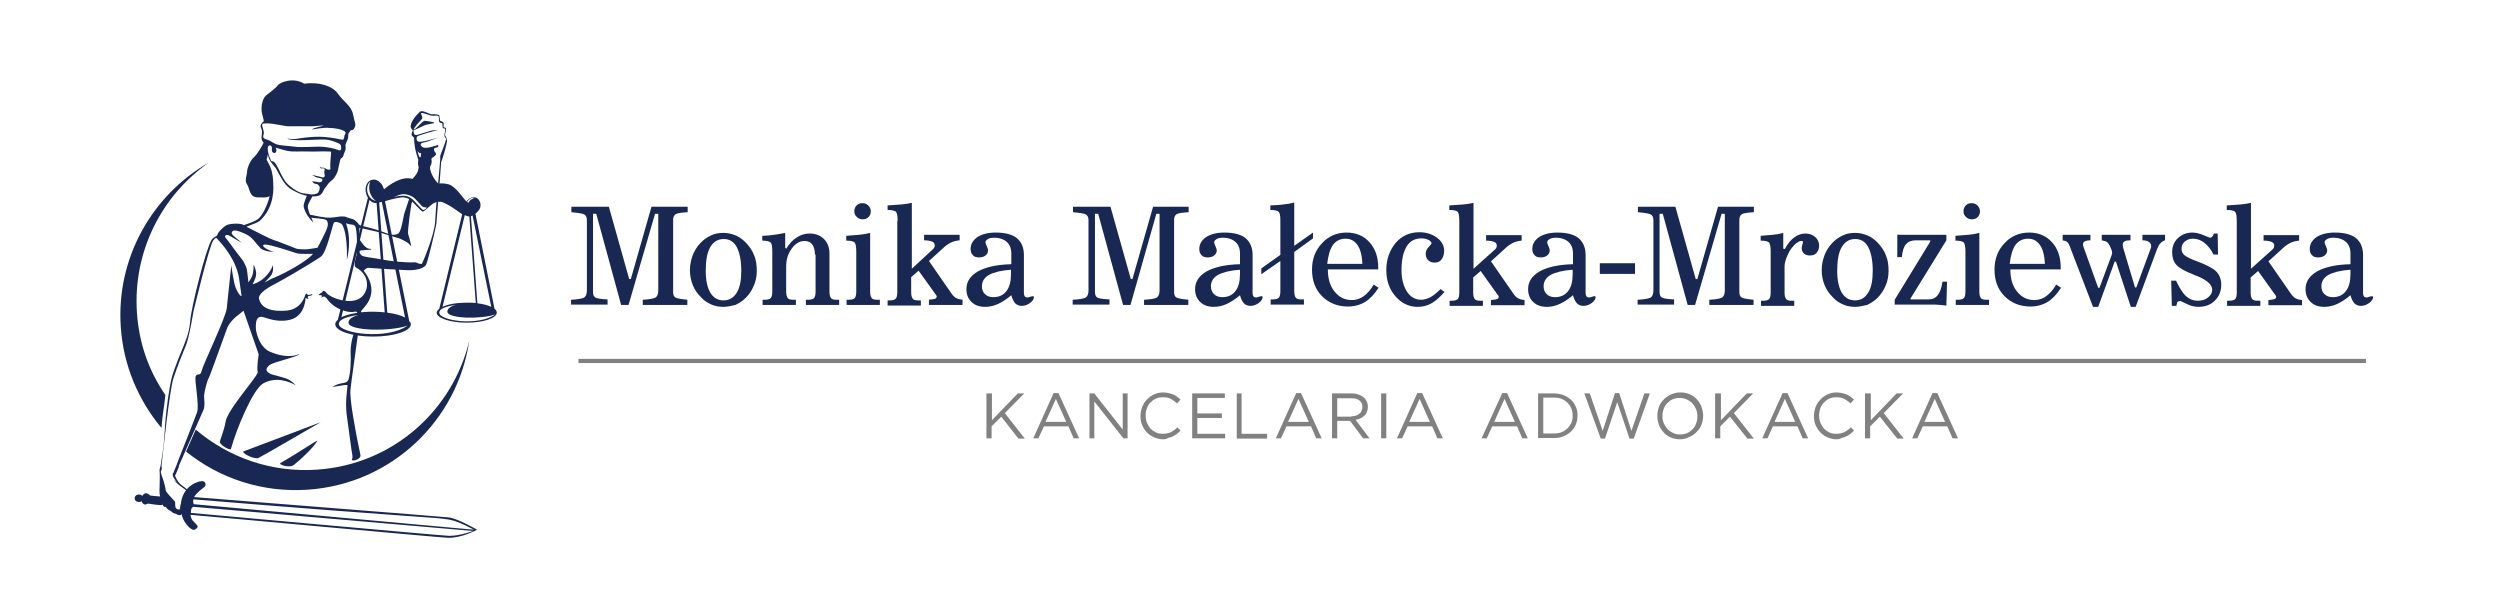 <?xml version="1.0" encoding="utf-8"?>
<!-- Generator: Adobe Illustrator 22.0.1, SVG Export Plug-In . SVG Version: 6.00 Build 0)  -->
<svg version="1.1" xmlns="http://www.w3.org/2000/svg" xmlns:xlink="http://www.w3.org/1999/xlink" x="0px" y="0px"
	 viewBox="0 0 774 188" style="enable-background:new 0 0 774 188;" xml:space="preserve">
<style type="text/css">
	.st0{fill:#192852;}
	.st1{fill:#818181;}
</style>
<g id="Layer_2">
</g>
<g id="Layer_1">
	<g>
		<g>
			<path class="st0" d="M108.5,120.7c0.3-3,1.5-10.9,2.3-17.1l-1.3-0.2c-0.4,1.2-0.7,2.2-0.9,4.2c-0.1,0.7,0,2.9,0,3.7
				c-0.1,2.6-0.1,3.8-0.6,5.8c-0.5,2.2-2.2,0.8-5.1,2.7c2.9-0.4,4.8-0.9,4.7-0.4c-0.1,1.5-0.9,5.3-0.1,10.2c0.7,4.7,1,7.9,1.6,11.4
				c0,0.3,0.1,0.7-0.1,1.1c-0.6,1,2.8,0.3,2.6-1.2C109.9,132.9,108.2,123.5,108.5,120.7z M137.8,41.9c-0.1-0.3,0.4-1.8,0.3-2.1
				c-0.1-0.4-0.5-0.3-0.7-0.4c-0.2,0,0.1-1.1-0.1-1.4c-0.2-0.4-0.8-0.4-1-0.6c-0.2-0.2-0.1-1.5-0.4-1.8c-0.4-0.2-1.8-0.3-2.3-0.2
				c-0.5,0-2.9-1.5-3.6-0.8c-1.5,1.4-3.7,4.1-2.5,5.4c0.2,0.2,0.3,0.3,0.3,0.3c-0.2,0.4-0.4,1.2-0.4,1.4c0,0.3,0.8,0.9,0.8,0.9
				l0.1,2l0.6,0.6c0,0-0.1,1.1,0.1,1.3c0.1,0.2,0.7,0.8,0.8,0.8c0,0,0.3,0.1,0.6,0.2c-0.1,1-0.8,4.9-0.9,5.5
				c-0.1,0.7-1.7,4.7-1.8,5.3c0,0.1-0.1,0.2-0.1,0.4l1,0.7c0.5-1.5,1-2.9,1.1-2.9c0.2-0.2,0.5-0.4,0.7,0c0.2,0.4,0.5,2.4,0.5,1.8
				c0-0.6,1.3-2.3,1.6-3.5c0.3-1.2,0.9-5.7,0.9-5.7s1.1-0.5,1.6-1.3c0.2-0.3-0.8-1.1-0.7-1.6c0.1-0.5,1-0.5,1.3-0.7
				c0.3-0.2,0-0.6,0-0.6l-2.5,0.7c0,0-1.2,0.3-1.9,0.1c-0.7-0.2-1.2-0.9-0.8-1.3c0.2-0.2,1.1-0.3,2-0.6c1.6-0.6,3.5-1.3,3.5-1.3
				s-1.9,0.6-3.6,1c-1.1,0.3-2.1,0.4-2.4,0.4c-0.6,0-1.2-0.5-0.8-1.6c0.2-0.4,6.6-2.1,6.6-2.1l-2,0.2l-4.7,1.4c0,0-0.6,0-0.8-0.3
				c-0.1-0.2-0.1-0.7-0.2-1v0c0-0.2,0.2-0.2,0.2-0.2c0.8-0.3,2.7-1.3,3.2-1.5c0.7-0.3,3.1-0.6,3.1-0.8c0-0.2-2.5-0.6-3.1-0.6
				c-0.6,0.1-2.7,2.6-3.2,2.7c-0.5,0.1,0.8-1.4,1-1.7c0.2-0.3,1.2-1.2,1.5-1.7c0.3-0.5-0.6-1.6-0.3-1.7c0.5-0.2,2.6,0.7,3.1,0.8
				c0.5,0.1,1.9-0.1,2.2,0.1c0.4,0.3,0,1.3,0.3,1.8c0.3,0.5,0.7,0.3,0.9,0.5c0.1,0.2,0.1,1.2,0.2,1.4c0.1,0.2,0.4,0,0.7,0.3
				c0.2,0.2-0.3,1.8-0.2,2.2c0,0.4,0.5,0.5,0.5,1c0,0.5-1.8,5.1-1.8,5.1s0,0.6,0,1.1c-0.3,3.6-1.4,15.3-1.6,19.5
				c-0.3,4.3-4,12.9-4.1,12.9c-1.1,0.1-1.6-0.5-2-0.5c-1.5,0.1-3.3,0-5.7-0.2c-2.4-0.2-8.1-1.3-8.6-1.3c-0.5-0.1-1.8-0.3-2.1-0.5
				c-0.3-0.1-0.9-0.7-0.9-1.2c0-0.5,0.7-0.5,0.7-0.5l2.7-0.2c0,0,0.8-0.3-0.4-0.3c-1.2-0.1-2.3-1.9-2.8-2.6
				c-0.5-0.6-0.2-2.8-0.2-3.9c1.3,0.3,4.8,1.1,5.7,1.3c0.8,0.2,5.2,1.6,6.9,2.1c0.6,0.3,1.2,0.6,1.6,0.8c0.7,0.3,1.3,1,1.7,1.4
				c0.1,0.1,0.1,0,0.1-0.1c-0.2-0.8-0.6-2.6-0.9-3.4c-0.4-1,1-9.6,1-9.6s0.2-0.4,0.3-0.8l-1-0.7c-0.5,1.6-1.2,3.5-1.4,4.2
				c-0.5,1.4-0.9,5.5-1.9,6.5c-0.5,0.5-1.6,0.5-2.3,0.5c-0.4-0.1-3.1-1.1-3.9-1.4c-0.6-0.2-3.8-1.1-5.3-1.4
				c-0.3-0.1-0.7-0.3-0.8-0.4c-0.3-0.5-0.8-1-1.2-1.3c-0.5-0.4-1.2-0.5-1.9-0.7c-0.7-0.2-0.8-0.5-2-0.5c-1.7,0-2.9,0.6-5.4,0.3
				c-2.5-0.3-4-0.8-4.6-0.8c-0.2-0.5-0.4-1-0.4-1.1c-0.5-1.4-0.3-1.9,0-2.5c0.1-0.2,0.8-1.5,1.1-2.1c0.2,0,0.3,0,0.5,0
				c0.3,0,0.7,0,1-0.1c1.6-0.2,1.9-1.8,2.2-2.2c0.5-0.6,1-1.3,1.2-1.6c0.3-0.4,1-1,1.5-1.4c0.6-0.6,1.3-1.9,1.5-2.7
				c0.5-2.1,0.6-3.2,0.9-3.7c1-0.6,0.7-0.9,1.1-1.8c0.2-0.5,0.5-1,0.4-1.6c0-0.4-0.1-0.7,0-1.1c0.1-0.4,0.8-1.4,0.8-2.3
				c-0.1-1.1,0.3-1.1,0.8-2c0,0,0,0,0,0c0.5,0.1,0.9-0.2,1.2-0.8c0.5-1.1,0-1.5-0.5-4.1c-0.5-2.6-2.9-3.9-4.7-6.4
				c-1.7-2.5-6-3.7-10.4-3.1c-3.5-2.1-7.5-0.4-8.2,0.5c-0.7,1-2.6,2.3-3.7,3.2c-1.1,1-1.7,3.8-1.1,5.8c0.1,0.5,0.3,1.2,0.5,2.1
				c-0.3,0.2-1,1-1,1.3c-0.2,0.6,0.4,1.1,0.4,1.7c0.1,1.1-0.5,2.5,0.3,3.4c0.1,0,0.1,0.2,0.2,0.3c0,0,0,0,0,0
				c-0.2,0.5-1.8,3.4-3,4.5c-1.1,0.9-2.1,3.4-2.1,4.4c0,1-0.9,2.9,0,4c0.8,1,0.6,4.1,3.4,4c0.9,0,2.8,0.2,3.6-0.4
				c-0.3,1.2-0.8,2.7-1.6,4.3c-0.5,1-1.3,2.4-2.3,3c-1.1,0.7-2.6,1.2-4.1,1.7c-0.2-0.1-0.3-0.2-0.4-0.2c-0.8-0.4-4.3-0.4-5.3,0.4
				c-1,0.7-2,1.8-2.3,2.3c-0.1,0.2-0.2,0.5-0.3,0.7c-0.8,0.5-1.4,0.9-1.7,1.4c-1.8,2.8-6.3,20.9-6.6,25c-0.3,4.1-1.9,7.2-2.1,7.9
				c-0.2,0.6-3,6.9-3.8,10.4c-0.4,1.8-1.5,8.1-1.9,14.2c-0.1,1.4-0.2,3.5-0.4,5.5c-0.1,1.2-0.3,2.5-0.4,3.1l-0.6,3.9
				c0,0-0.4,1.2-0.3,1.5c0.2,1.8-0.1,6.2,0,6.9c0,0.4,0.3,1.5,0.4,2c0.1,0.4,0.2,0.7,0.2,0.9c0.2,0.4,0.6,1.2,0.8,1.3
				c0.2,0.1,0.5,0,0.5,0s0.5,0.7,0.8,0.9c0.4,0.2,0.5,0.2,0.7,0.4c0.3,0.2,0.6,0.4,0.8,0.6c0.5,0.3,0.6,0.1,0.9,0.3
				c0.3,0.2,0.7,0.4,1.2,0.4c0.5,0,0.7-0.6,0.8-1.2c0.1-0.6-0.1-0.9,0-1.4c0.1-0.5,0.3-0.9,0.5-1.4c0.6-0.9,1.4-0.8,2.1-1.1
				c0.4-0.2,0.4-0.6,0.5-1c0.1-0.4-0.9-1.2-1.7-1.9c-1-0.9-2-1.4-2.5-2.1c-0.3-0.3-1-1.5-1.2-2.1c0.2-0.5,0.7-1.5,1.2-2.8l-0.1-0.1
				c1.1-2.6,7.2-16.3,7.7-17.5c0.6-1.4,0.1-3.8,0.2-4.5c0.1-1.4,1-4.7,1.4-5.3c0.4-0.6,5.3-14.5,5.8-15.7c1.3-2.8,4.2-4.4,5-5.2
				l4.7,13.5c0,0-0.7,4.3-0.3,5.4c0.4,1.1-9.6,11.8-10,15.7c-0.2,1.4-0.8,3-1.7,5.8c-0.4,1,3.2,3,3.4,2.4c1.7-6.2,6.8-18.5,10-20.3
				c4-2.2,8-0.6,10.1,0.6c-1.1-1.2-2.2-1.9-3.2-2.2c-3.8-1.2-4.6-1-5.6-2c-0.6-0.6-0.2-1.4,0.7-2.1c1.3-1,9.4-2.7,9.1-3.4
				c-2.7,1.3-6.6,0.4-9.2-0.8c-2.6-1.2-3.6-4.6-3.6-4.6l0,0c-0.3-0.8-0.8-2.2-0.5-4.4c0.2-1.4,1-2.1,2.6-1.5c2.4,0.8,5,1.4,7.9,0.7
				c4.8-1.2,4.8-6.8,4.8-6.8s0.5,0.4,1,0.3c-0.5-0.2-0.3-0.9,0-0.9c0.8,0,1.2-0.3,1.1-0.6c-0.4,0.2-0.9,0.3-1.1,0.3
				c-0.6,0-0.6-0.5-0.6-0.5l-0.5,0.5c0,0-1,4.7-6.3,4.9c-5.6,0.3-7.4-1.5-8-3.6c-0.4-1.3,1.8-3.1,4.6-4.5c1.9-1,9.7-5.4,14.5-8.6
				c1.9-1.3,3.7-10.2,4.1-10.6c0.5-0.5,2.1,0.1,2.5,0.6c0.4,0.6,1.7,3.1,1.5,11c1.8-7.7-0.6-11.6-0.2-11.4c1.5,0.7,2.2,0.1,2.8,1
				c0.5,0.8,0.7,6.5,0.4,8.8c0,0.3-1.2,3.3-0.2,3.9c4.5,2.4,4.2,7.5,1.3,9.5c-3.2,2.1-9.1,0-10.4-1.6c-0.6-0.7-0.9-0.9-1.3-0.4
				c0.2,0.2-1.3,0.8-1.1,1c0.1,0.1,0.5,0.1,0.8,0.1c0.3,0,0,0.9,0,0.8c0.3-0.4,0.9-0.5,1.1-0.3c0.2,0.2,0.4,0.3,0.5,0.4
				c2.2,3.3,6.4,4.7,8.7,4.2c0.7-0.2,1,0.3,1,1.5l1-0.1c0-0.7,0.1-1.2,0-1.5c-0.1-0.6,6.7-5,0.8-12.6c0.4-0.5,1.2-0.9,1.2-0.9
				s7,0.5,11.4,0.7c2.8,0.2,4.6-0.2,5.6-0.7c0.3-0.2,0.9-0.5,1.1-0.9c0.6-1.1,3.1-11.8,3.2-12.7c0.1-1,1.5-18.5,1.5-19.2
				c0.4-0.7,1.9-6,1.8-6.6C138.2,42.3,137.9,42.2,137.8,41.9z M102.3,52.4c-0.1,0.1-0.5,0.2-0.8,0.1c-0.3-0.1-0.6-0.2-0.8-0.4
				c-0.3-0.2-1-0.2-1.2-0.2c-0.2,0-0.5-0.3-0.5-0.3c0,0.1,0.1,0.4,0.3,0.5c0.2,0.1,0.4,0,0.7,0c0.3,0,0.5,0.1,0.5,0.2
				c0.1,0.3-0.2,0.9-0.1,1.2c0.1,0.3,0.2,0.9,0.1,1.1c-0.1,0.2-0.1,0.2-0.3,0.3c-0.2,0.1-0.9-0.1-1.2-0.2c-0.3-0.1-1.4-0.3-1.7-0.4
				c-0.3-0.2-0.6-0.1-0.6-0.1l0.4,0.2l0.6,0.4c0,0,0.9,0.3,1.1,0.3c0.2,0,0.9,0.2,1,0.4c0.1,0.2-0.1,0.7-0.3,0.8
				c-0.2,0.1-0.9,0.2-1,0.1c-0.2-0.1-0.6-0.1-1.2-0.2c-0.3,0-0.5-0.1-0.6-0.1c-0.1,0.1,0.3,0.5,0.4,0.6c0.2,0.2,1.3,0.3,1.4,0.5
				c0.2,0.3,0.9,0.6,0.1,2.3c-0.1,0.2-0.5,0.7-2.2,0.7c-0.8-0.1-1.6-0.2-2.1-0.3l-0.2,0c-1.7-0.3-3-1.2-4.1-2.1
				c-1.7-1.3-2-2.1-3.1-4.1l-0.5-1.1c-0.3-0.5-0.9-1.8-1.3-2.2c-0.6-0.7-1-0.3-1.2-0.7c-0.8-1.7-1-2.8-1-3.5c0-0.1,0-0.3,0-0.4
				c0-0.2,0.1-0.4,0.1-0.5c0.1-0.1,0.3-0.2,0.5-0.3c0.3,0,0.4,0.1,0.6,0.4c0.2,0.3-0.1,1.3,0.2,1.6c0,0,0.6,0.8,1.1,0.1
				c0.2-0.3,0.2-0.7,0.1-1c0-0.1-0.1-0.2-0.2-0.4c1.6,0.5,3.1,0.9,3.6,1c1.9,0.4,4.3,0.1,6.3,0.2c2.1,0.1,4.3-0.1,6.5,0
				c0.3,0,0.6,0,0.8,0.1c0,0.5-0.1,1.7-0.2,2.8C102.2,51.1,102.3,52.3,102.3,52.4z M81.5,42.4c0-0.3,0-0.6,0.1-0.8
				c0.2-0.5,0-1-0.1-1.5c-0.1-0.5-0.5-1.3-0.3-1.6c0.2-0.3,0.5-0.3,1.5-0.3c2.2,0,5.3,0.9,6.7,0.9c1.4,0,6.4,0,7.2,0
				c0.9,0,2.6-0.3,3.6-0.2c0.4,0-3.3,0.6-3.6,1.2c3.4-0.6,5-0.6,5.1-0.5c1.9,0,4.1,0.5,4.3,0.7c0.2,0.1,1,0.4,1,0.8
				c0,0.4-0.4,0.7-0.4,1.1c0,0.4-0.2,0.8-0.3,1c-0.2,0.2-2.2-0.4-4-0.6c-1.8-0.2-4.3-0.6-10,0.3c-1,0.2-1.8,0.2-3.4,0
				c1.4,1,9,0.2,11.6,0.3c2.2,0.1,3.8,1,4.4,1.2c0.5,0.3,0.6,0.5,0.7,0.9c0,0.4,0.1,1-0.2,1.2c-0.4,0.1-0.7,0-1.1-0.2
				c-2.3-0.8-4.8-0.9-5.7-0.9c-0.9,0-2.5,0.1-3.3,0.1c-0.8,0-3.1,0.1-4.2-0.1c-1-0.2-4.6-0.3-5.7-0.8c-1.1-0.5-1.8-1.1-2.5-1.3
				C81.9,43,81.5,42.8,81.5,42.4z M72.9,88.9c-0.5-1.2-1.3-6.7-1.3-6.7s-1.1,10.4-1.4,13.3c-0.3,2.8-7.4,17.5-7.8,19.4
				c-0.4,1.8-1.3,0.4-1.8,1.6c-0.5,1.2,1.2,8.8,0.4,11.2c-0.6,1.7-3.8,9.8-5.6,14.3c0,0-0.2,0.6-0.7,1.9c-0.2,0.4-0.3,0.8-0.5,1.2
				c0,0-0.2,0.4-0.5,1.3c-0.1,0-0.2,0.1-0.2,0.3c-0.2,1,1,2.2,1.2,2.4c0.1,0.2-0.9-0.7-0.8-0.6c1,1.7,3.3,2.7,4.2,3.8
				c0.3,0.4,0.9,0.9,0.5,1.3c-0.4,0.6-0.6,0.5-1.1,0.6c-0.5,0.1-1.1,0.8-1.4,1.6c-0.1,0.2-0.3,0.8-0.3,1.1c0,0.8-0.2,1.1-1,0.7
				c-1-0.5-0.2-1.9-0.8-2.5c-0.3-0.3-2.7-2.8-2.7-3.3c0-0.6-0.5-2.3-0.6-2.7c0-0.2-0.8-2.1-0.9-2.9c-0.1-0.4,0.4-1,0.3-1.1l-0.1-1
				c0.1-0.8,1-8.8,1.6-13.9c0.7-5.5,1.5-11.3,2.1-13.1c1.3-3.9,2.7-7.4,3.8-10c1.1-2.6,2.4-10.7,2.4-10.7s4.9-20.4,6.1-21.9
				c0.2-0.3,0.5-0.6,0.9-0.9c1.4,1.4,6.1,6.4,7.1,12.5c0.2,1.2,0.6,4,0.8,5.6C74.1,91.6,73.3,89.9,72.9,88.9z M84.8,86
				c-0.9,0.3-1.8,0.9-2.9,1.5c0.8-0.8,1.9-2,2.2-2.5c0.8-1.5,0.3-3.4,0.3-2.8c0,0.6-2,4.6-6.1,5.8c-0.3,0.1,0.9-1.5,1-3
				c0.1-1.5-0.8-3.2-0.8-3c0,0.2,0.1,2.2-0.5,3.6c-0.2,0.6-1.1,1.8-1.1,1.8s-0.3-3.1-0.5-4.1c-0.1-0.6-0.8-1.9-1.1-2.5
				c-0.2-0.3-2.6-3.4-2.6-3.4s-2.7-3.7-2.8-3.7c-0.1-0.1-0.5-0.7,0.1-0.9c0.6-0.2,1.1,0.2,1.1,0.2l2.2,1.3l1.6,0.9l-1.3-1.1
				c0,0-1.4-1.1-1.6-1.4c-0.5-0.6-0.2-1.1,0.3-1.3c0,0,0.1,0,0.1,0c0,0,0,0,0,0c0.9-0.2,2.7,0.6,4.1,1.3c1.6,0.8,2.6,2.5,4.1,4.1
				c1.3,1.3,5,1.2,4.2,1.2c-0.7-0.1-3.7-1.4-3.3-2.1c0.4-0.7,5.1,0.9,5.6,1c0.5,0.1,4.7,1.5,4.7,1.5c1,0.3,4,0.2,5.1,0.2
				C95.1,80.8,88.5,84.5,84.8,86z M98.3,76.7c-0.7,0.1-3,0.5-3.6,0.5c-0.6,0-2.3,0-2.9-0.2c-0.6-0.2-6.2-2.5-7.1-2.7
				c-0.8-0.2-5.9-2.8-8.4-4.1c1.9-0.7,3.6-1.4,4.1-1.8c4.9-4.5,4.2-10.8,4.2-11.3c0-3.9-1.1-5.8-1.1-5.8c0,0,0,0,0,0
				c-0.4-1-1.1-1.8-0.9-2.1c0.1-0.2,0.2-0.8,0.3-1.4c0.2,0.8,0.4,1.5,0.8,2.1c0.3,0.4,0.7,1,1.3,1.7c0.4,0.4,0.6,0.8,0.9,1.4
				l0.1,0.2c1.2,2.1,1.9,3.7,3.7,5.1c1.1,0.8,3.5,2,5.3,2.3c-0.3,0.6-1,2.6-1,3c0.1,2.5,3,5.3,3,5.3c0-0.1-0.3-0.8-0.6-1.5
				c0.9,0.2,4,0.2,4.7,0.8c0.2,0.2,0.4,0.8,0.4,0.9C101.7,70.5,100,73.4,98.3,76.7z"/>
			<path class="st0" d="M86.9,143.3c-1,0.5,2.6,1.7,4,0.7c4.6-3.7,7.1-6.9,7.3-7.5C98.4,136,92.9,139.9,86.9,143.3z"/>
			<g>
				<path class="st0" d="M51.2,122.3c-5.1-7.5-8.1-15.7-8.8-25.4c-1.3-19.1,7.7-36.4,22.3-46.6c-17.5,10-28.8,29.5-27.3,51
					c0.8,11.9,5.5,22.7,12.6,31.2c0,0,0.2-2.8,0.5-4.7C50.8,125.9,51.2,122.3,51.2,122.3z"/>
				<path class="st0" d="M98.2,145.4c-14.2,1-27.5-3.8-37.6-12.4l-3,6.8c10.3,8.3,23.6,12.8,37.8,11.8c25.9-1.8,46.3-21.5,49.9-46.2
					C140.2,127.1,121.6,143.8,98.2,145.4z"/>
			</g>
			<path class="st0" d="M75.5,139.7c-1.2,0.3,3,2.6,4.5,2.1c0.4-0.1,19.3-11.1,19.3-11.1S82.8,137,75.5,139.7z"/>
			<g>
				<g>
					<path class="st0" d="M50.2,153.8c-0.8-0.1,0-0.1-0.7-0.1c-1.3-0.1-2.7-0.2-3.1-0.3c-0.3-0.4-0.7-0.6-1.1-0.7
						c-0.5,0-1,0.3-1.3,0.9c-0.1-0.1-0.1-0.2-0.2-0.3c-0.2-0.2-0.7-0.2-0.9-0.2c-0.2,0-1.1,0.2-1.2,1c-0.1,0.6,0.3,1.1,0.7,1.2
						c0.4,0.1,0.9,0.2,1.2,0c0.1,0,0.2-0.1,0.2-0.2c0.2,0.6,0.6,1.1,1.1,1.1c0.3,0,0.6-0.1,0.9-0.3c0.7,0.1,4,0.7,4.5,0.4
						C50.5,155.6,49.9,154.6,50.2,153.8z"/>
					<path class="st0" d="M139,160.2c-2.7-0.3-70.5-5.6-78.9-6.3c0.7-1.3,2.4-2.5,2.9-2.9c0.6-0.4,0.8-1,0.5-1.6
						c-0.4-0.7-1.8-0.4-2.5-0.1c-4.1,1.6-4.9,5.2-5,6.7c-0.1,1.9-0.1,4.7,2.6,7.3c0.3,0.3,0.8,0.6,1.1,0.7c0.6,0.2,1.5-0.5,1.5-1
						c-0.1-0.5-1.1-1.3-1.6-1.9c-0.3-0.4-0.6-1.1-0.6-1.7c7.6,0.6,75.5,6.9,79.7,7.1c4.4,0.1,9-2.5,9-2.5S141.9,160.6,139,160.2z
						 M59.9,154.6c74.3,6.1,74.1,5.4,79.3,6.3c2.9,0.5,7.5,3.1,7.5,3.1L60,156.1c0,0-0.2-0.4-0.2-0.9
						C59.8,154.6,59.9,154.6,59.9,154.6z M139.1,165.9c-1.8,0-80-7.1-80-7.1s0-0.6,0.1-1.1c0.1-0.5,0.6-0.8,0.6-0.8l86.7,7.5
						C146.6,164.3,142.6,165.9,139.1,165.9z"/>
				</g>
			</g>
			<path class="st0" d="M153.1,95.6l-5.9-29.4c0.4-0.3,0.7-0.7,1.1-1.2c1-1.4,0.3-3.3-0.9-3.8c-1-0.4-2.2,0.1-3,1.2
				c-1.2-1.3-3.3-4.6-5.4-5.3c-1.4-0.4-2.8-0.4-3.1-0.2c-0.3,0.2-2.8-2.9-2.8-5.3c0.3-0.3,0.7-1.2,0.5-2.1c-0.2-1,0.8-1.8,0.7-3.6
				c0,0,0-0.1,0-0.2h-0.7c0,0.1,0,0.2,0,0.3c0,1.1-0.4,2.1-0.9,2.7c-0.4,0.4-0.6-0.5-1.4-0.5c-0.8,0-1,0.8-1.4,0.4
				c-0.5-0.6-0.8-2.7-0.8-3.7c0-0.1,0-0.2,0-0.3h-0.7c0,0.3,0,0.5,0,0.6c0.1,1.2,1.1,4.3,1.1,4.3c0,0-0.2,1.3,0,1.8
				c0.2,0.4,0.4,1.8-1.8,4.1c-3.4-1.1-7.5,2.1-8.8,3.2c0-0.1,0-0.2-0.1-0.2c-0.6-2-2.3-3.2-3.8-2.7c-1.5,0.5-2.2,2.4-1.6,4.4
				c0.1,0.4,0.3,0.8,0.5,1.1l-9.3,37.8c-0.5,0.4-0.8,0.9-0.8,1.4c0,2.1,5.3,3.8,11.7,3.8c6.5,0,11.7-1.7,11.7-3.8
				c0-0.4-0.2-0.7-0.5-1l-7.5-37.1c0.2-0.1,0.4-0.1,0.6-0.2c1.4-0.4,4.1-1.1,5.1-1c0.8,0.1,1.5,0.3,1.9,0.6c1.1,0.8,3.6,3.8,4.1,3.8
				c0.3,0,1.4-1,2.2-1.7c0.4-0.4,1.1-0.9,1.6-1.1c0.7-0.2,1.5-0.4,2.3-0.1c1.4,0.6,2.5,1.2,4.2,2.4c0.6,0.5,1.3,0.9,1.9,1.3
				L136,95.6c-0.5,0.4-0.8,0.8-0.8,1.2c0,1.7,4.2,3.1,9.3,3.1c5.1,0,9.3-1.4,9.3-3.1C153.8,96.4,153.6,95.9,153.1,95.6z M114.6,56.2
				c0,0-0.6,1.6-0.1,3.3c0.7,2.1,1.9,2.7,1.9,2.7s-1.9-0.2-2.6-2.5C113.2,57.4,114.6,56.2,114.6,56.2z M114.4,61.9
				c0.6,0.7,1.4,1,2.2,1l2.5,33.8c-1.1-0.1-2.4-0.2-3.6-0.2c-4.1,0-7.7,0.7-9.8,1.7L114.4,61.9z M104.9,100.3c0-2.2,6.3-2.8,6.3-2.8
				s-3.3,0.6-3.3,2.4c0,2.6,13.1,2.8,18.3,0.9C119.7,105.4,104.9,103.2,104.9,100.3z M125.4,98.3c-1.3-0.7-3.2-1.2-5.5-1.5
				l-2.5-34.1c0.2-0.1,0.5-0.1,0.8-0.2L125.4,98.3z M131,65c-0.4,0-2.8-3.1-3.8-3.7c-0.8-0.5-1.4-0.7-2.4-0.7c-1,0-1.8,0.1-3,0.5
				c0.9-0.4,1.9-0.9,3-1c1.1,0,2.2,0.4,2.9,0.8c1.1,0.6,2.9,3.2,3.4,3.2c0.5,0.1,1.1,0.2,1.1,0.2S131.4,65.1,131,65z M152.1,95
				c-1.1-0.5-2.5-0.9-4.3-1.1l-2-27c0.2,0,0.4-0.1,0.5-0.2L152.1,95z M146.9,61.3c0,0-0.4,0.1-1.1,0.5c-0.4,0.3-0.8,1-0.8,1
				l-0.4-0.3C144.6,62.5,145.6,60.9,146.9,61.3z M143.9,66.6c0.2,0.1,0.4,0.2,0.7,0.3c0.2,0.1,0.5,0.1,0.7,0.1l2,26.8
				c-0.9-0.1-1.8-0.1-2.7-0.1c-3.2,0-6,0.5-7.6,1.3L143.9,66.6z M136,96.8c0-1.9,5.2-2.4,5.2-2.4s-2.7,0.5-2.7,2.1
				c0,2.2,10.7,2.4,14.9,0.8C148.1,101.1,136,99.3,136,96.8z"/>
		</g>
		<g>
			<g>
				<rect x="179.1" y="111.1" class="st1" width="553.4" height="1.3"/>
			</g>
			<g>
				<g>
					<path class="st0" d="M176.8,94.4v-1.6c2.2-0.1,3.6-0.4,4.1-0.7c0.5-0.4,0.8-1.1,0.8-2.2V68.1c0-0.8-0.3-1.4-0.8-1.7
						c-0.5-0.3-1.9-0.5-4-0.7V64h11.6l6.3,22.4h0.5l6.4-22.4h11.2l0,1.7c-1.9,0.1-3.2,0.3-3.7,0.6c-0.5,0.3-0.8,0.9-0.8,1.8v22.2
						c0,0.9,0.2,1.5,0.7,1.8c0.5,0.3,1.7,0.5,3.7,0.7l0,1.6H199l0-1.6c2.2-0.1,3.5-0.4,4-0.7c0.5-0.4,0.8-1.1,0.8-2.1V66.2h-1
						l-8.2,28.2h-2.3l-7.7-28.2h-1v24.1c0,0.9,0.2,1.5,0.7,1.8c0.5,0.3,1.7,0.5,3.8,0.6l0,1.6H176.8z"/>
					<path class="st0" d="M224,95c-1.3,0-2.6-0.2-3.7-0.7c-1.2-0.5-2.3-1.2-3.2-2.2c-1.1-1.1-2-2.3-2.6-3.8c-0.6-1.5-0.9-3-0.9-4.7
						c0-1.5,0.3-3,0.8-4.4c0.5-1.4,1.3-2.7,2.3-3.8c1-1.1,2.1-1.9,3.4-2.5c1.2-0.6,2.5-0.8,3.9-0.8c1.3,0,2.6,0.3,3.8,0.8
						c1.2,0.5,2.2,1.3,3.2,2.3c1.1,1.2,2,2.5,2.5,3.9c0.6,1.4,0.8,3,0.8,4.8c0,1.6-0.3,3.1-0.9,4.5c-0.6,1.4-1.4,2.7-2.5,3.8
						c-0.9,0.9-2,1.6-3.2,2.2C226.4,94.7,225.2,95,224,95z M218.5,83.9c0,2.9,0.5,5.1,1.4,6.7c1,1.6,2.3,2.4,4.1,2.4
						c1.8,0,3.1-0.8,4.1-2.4c1-1.6,1.4-3.9,1.4-6.8c0-3.1-0.5-5.6-1.4-7.3c-0.9-1.7-2.3-2.5-4-2.5c-1.8,0-3.2,0.8-4.2,2.5
						C218.9,78.2,218.5,80.7,218.5,83.9z"/>
					<path class="st0" d="M252.3,78.8c0-1.4-0.3-2.4-0.8-3.1c-0.5-0.7-1.4-1.1-2.4-1.1c-1.5,0-2.9,0.8-4,2.4
						c-1.2,1.6-1.7,3.4-1.7,5.6v7.7c0,1,0.2,1.6,0.5,2c0.3,0.4,0.9,0.5,1.7,0.5c0.1,0,0.2,0,0.4,0c0.2,0,0.3,0,0.4,0v1.6h-10.3v-1.6
						c0.1,0,0.2,0,0.4,0c0.2,0,0.3,0,0.4,0c0.8,0,1.4-0.2,1.7-0.5c0.3-0.3,0.5-1,0.5-2V77.7c0-1.5-0.2-2.4-0.6-2.7
						c-0.4-0.3-1.2-0.5-2.5-0.5V73c1.2,0,2.4-0.1,3.5-0.3c1.2-0.1,2.4-0.4,3.6-0.6v4.6l0.3,0.3c1-1.6,2.1-2.8,3.3-3.5
						c1.2-0.8,2.5-1.2,3.9-1.2c1.9,0,3.4,0.6,4.5,1.7c1.1,1.1,1.7,2.6,1.7,4.5v11.8c0,1,0.2,1.6,0.5,2c0.3,0.4,0.9,0.5,1.7,0.5
						c0.1,0,0.2,0,0.4,0c0.2,0,0.3,0,0.4,0v1.6h-10.3v-1.6c0.1,0,0.2,0,0.4,0c0.2,0,0.3,0,0.4,0c0.8,0,1.4-0.2,1.7-0.5
						c0.3-0.3,0.5-1,0.5-2V78.8z"/>
					<path class="st0" d="M269.4,90.3c0,1,0.2,1.6,0.5,2c0.3,0.4,0.9,0.5,1.7,0.5c0.1,0,0.2,0,0.4,0c0.2,0,0.3,0,0.4,0v1.6h-10.3
						v-1.6c0.1,0,0.2,0,0.4,0c0.2,0,0.3,0,0.4,0c0.8,0,1.4-0.2,1.7-0.5c0.3-0.3,0.5-1,0.5-2V77.9c0-1.6-0.2-2.6-0.6-2.9
						c-0.4-0.3-1.2-0.5-2.5-0.5V73c1.4-0.1,2.7-0.2,3.9-0.3c1.2-0.1,2.4-0.3,3.5-0.6V90.3z M264.5,65.4c0-0.7,0.2-1.3,0.7-1.8
						c0.5-0.5,1.1-0.7,1.8-0.7c0.7,0,1.3,0.2,1.8,0.7c0.5,0.5,0.8,1.1,0.8,1.8c0,0.7-0.2,1.3-0.7,1.8c-0.5,0.5-1.1,0.7-1.8,0.7
						c-0.7,0-1.3-0.2-1.8-0.7C264.7,66.7,264.5,66.1,264.5,65.4z"/>
					<path class="st0" d="M277.9,68.4c0-1.6-0.2-2.6-0.6-2.9c-0.4-0.3-1.2-0.5-2.5-0.5v-1.4c1.6-0.1,3-0.2,4.3-0.3
						c1.3-0.1,2.3-0.3,3.2-0.5v20.4L289,77c0.1-0.1,0.2-0.3,0.3-0.5c0.1-0.2,0.1-0.4,0.1-0.6c0-0.5-0.3-0.9-0.8-1.1
						c-0.5-0.2-1.3-0.4-2.5-0.4v-1.7h11l0,1.7c-1,0.1-1.9,0.3-2.7,0.7c-0.8,0.4-1.7,1-2.5,1.8l-4.3,3.9l7,10.1
						c0.5,0.7,1,1.2,1.5,1.4c0.5,0.3,1.2,0.4,1.9,0.5l0,1.6h-10.4v-1.6c1-0.1,1.6-0.2,1.9-0.3c0.3-0.1,0.5-0.4,0.5-0.7
						c0-0.1,0-0.2-0.1-0.3c0-0.1-0.1-0.2-0.2-0.3l-5.3-7.4l-2.3,2v4.7c0,1,0.2,1.6,0.5,2c0.3,0.4,0.9,0.5,1.7,0.5c0.1,0,0.2,0,0.4,0
						c0.2,0,0.3,0,0.4,0v1.6h-10.3v-1.6c0.1,0,0.2,0,0.4,0c0.2,0,0.3,0,0.4,0c0.8,0,1.4-0.2,1.7-0.5c0.3-0.3,0.5-1,0.5-2V68.4z"/>
					<path class="st0" d="M313.1,91.4c-1.4,1.2-2.8,2.1-4.1,2.7c-1.3,0.6-2.6,0.9-4,0.9c-1.8,0-3.2-0.5-4.2-1.5
						c-1.1-1-1.6-2.4-1.6-4c0-2.3,1.2-4.1,3.6-5.5c2.4-1.3,5.8-2.1,10.3-2.2v-3.3c0-1.6-0.5-2.8-1.4-3.6c-0.9-0.8-2.2-1.3-3.9-1.3
						c-0.8,0-1.4,0.1-1.9,0.4c-0.5,0.3-0.8,0.6-0.8,1c0,0.2,0.1,0.6,0.4,1.2c0.2,0.5,0.4,1,0.4,1.3c0,0.7-0.3,1.2-0.8,1.6
						c-0.5,0.4-1.2,0.6-2,0.6c-0.8,0-1.5-0.2-1.9-0.7c-0.5-0.5-0.7-1.1-0.7-1.9c0-1.5,0.7-2.7,2.1-3.7c1.4-0.9,3.3-1.4,5.7-1.4
						c2.9,0,5.1,0.6,6.5,1.7c1.4,1.2,2.2,2.9,2.2,5.2v11.9c0,0.4,0.1,0.7,0.3,1c0.2,0.2,0.5,0.3,0.8,0.3c0.2,0,0.5-0.1,0.8-0.2
						c0.4-0.1,0.6-0.2,0.8-0.2c0.1,0,0.3,0,0.3,0.1c0.1,0.1,0.1,0.1,0.1,0.2c0,0.6-0.4,1.2-1.2,1.8c-0.8,0.6-1.7,0.9-2.6,0.9
						c-0.8,0-1.5-0.3-2-0.8C313.8,93.3,313.4,92.5,313.1,91.4z M313.1,83.5c-3.1,0.2-5.4,0.8-6.9,1.6c-1.4,0.8-2.2,2-2.2,3.5
						c0,1,0.3,1.9,1,2.5c0.6,0.6,1.5,0.9,2.5,0.9c1.8,0,3.1-0.6,4.1-1.9c1-1.3,1.4-3,1.4-5.4V83.5z"/>
					<path class="st0" d="M332.1,94.4v-1.6c2.2-0.1,3.6-0.4,4.1-0.7c0.5-0.4,0.8-1.1,0.8-2.2V68.1c0-0.8-0.3-1.4-0.8-1.7
						c-0.5-0.3-1.9-0.5-4-0.7V64h11.6l6.3,22.4h0.5l6.4-22.4H368l0,1.7c-1.9,0.1-3.2,0.3-3.7,0.6c-0.5,0.3-0.8,0.9-0.8,1.8v22.2
						c0,0.9,0.2,1.5,0.7,1.8c0.5,0.3,1.7,0.5,3.7,0.7l0,1.6h-13.7l0-1.6c2.2-0.1,3.5-0.4,4-0.7c0.5-0.4,0.8-1.1,0.8-2.1V66.2h-1
						L350,94.4h-2.3L340,66.2h-1v24.1c0,0.9,0.2,1.5,0.7,1.8c0.5,0.3,1.7,0.5,3.8,0.6l0,1.6H332.1z"/>
					<path class="st0" d="M383.9,91.4c-1.4,1.2-2.8,2.1-4.1,2.7c-1.3,0.6-2.6,0.9-4,0.9c-1.8,0-3.2-0.5-4.2-1.5
						c-1.1-1-1.6-2.4-1.6-4c0-2.3,1.2-4.1,3.6-5.5c2.4-1.3,5.8-2.1,10.3-2.2v-3.3c0-1.6-0.5-2.8-1.4-3.6c-0.9-0.8-2.2-1.3-3.9-1.3
						c-0.8,0-1.4,0.1-1.9,0.4c-0.5,0.3-0.8,0.6-0.8,1c0,0.2,0.1,0.6,0.4,1.2c0.2,0.5,0.4,1,0.4,1.3c0,0.7-0.3,1.2-0.8,1.6
						c-0.5,0.4-1.2,0.6-2,0.6c-0.8,0-1.5-0.2-1.9-0.7c-0.5-0.5-0.7-1.1-0.7-1.9c0-1.5,0.7-2.7,2.1-3.7c1.4-0.9,3.3-1.4,5.7-1.4
						c2.9,0,5.1,0.6,6.5,1.7c1.4,1.2,2.2,2.9,2.2,5.2v11.9c0,0.4,0.1,0.7,0.3,1c0.2,0.2,0.5,0.3,0.8,0.3c0.2,0,0.5-0.1,0.8-0.2
						c0.4-0.1,0.6-0.2,0.8-0.2c0.1,0,0.3,0,0.3,0.1c0.1,0.1,0.1,0.1,0.1,0.2c0,0.6-0.4,1.2-1.2,1.8c-0.8,0.6-1.7,0.9-2.6,0.9
						c-0.8,0-1.5-0.3-2-0.8C384.6,93.3,384.2,92.5,383.9,91.4z M384,83.5c-3.1,0.2-5.4,0.8-6.9,1.6c-1.4,0.8-2.2,2-2.2,3.5
						c0,1,0.3,1.9,1,2.5c0.6,0.6,1.5,0.9,2.5,0.9c1.8,0,3.1-0.6,4.1-1.9c1-1.3,1.4-3,1.4-5.4V83.5z"/>
					<path class="st0" d="M396.4,80.8l-5.9,4.1v-1.8l5.9-4.2V68.2c0-1.5-0.2-2.4-0.6-2.7c-0.4-0.3-1.2-0.5-2.5-0.5v-1.4
						c1.5-0.1,2.8-0.1,4-0.3c1.2-0.1,2.3-0.3,3.4-0.6v13.4l5.8-4.1v1.8l-5.8,4.2v12.2c0,1,0.2,1.6,0.5,2c0.3,0.4,0.9,0.5,1.7,0.5
						c0.1,0,0.2,0,0.4,0c0.2,0,0.3,0,0.4,0v1.6h-10.3v-1.6c0.1,0,0.2,0,0.4,0c0.2,0,0.3,0,0.4,0c0.8,0,1.4-0.2,1.7-0.5
						c0.3-0.3,0.5-1,0.5-2V80.8z"/>
					<path class="st0" d="M426.8,89.1c-1.3,2-2.7,3.5-4.2,4.4c-1.5,0.9-3.3,1.4-5.3,1.4c-3.2,0-5.9-1.1-8-3.2
						c-2.1-2.1-3.1-4.9-3.1-8.2c0-3.3,1-6,3.1-8.2c2-2.2,4.6-3.3,7.6-3.3c2.9,0,5.3,1,7.1,3c1.8,2,2.7,4.6,2.7,7.9v0.5l-15.6,0
						c0,2.9,0.7,5.2,2.1,6.9c1.4,1.7,3.1,2.6,5.3,2.6c1.4,0,2.6-0.4,3.7-1.2c1.1-0.8,2.2-2,3.1-3.6L426.8,89.1z M421.8,81.7
						c-0.1-2.5-0.6-4.5-1.5-5.8c-0.9-1.3-2.1-2-3.7-2c-1.6,0-2.9,0.6-3.9,1.9c-0.9,1.3-1.5,3.2-1.8,5.9L421.8,81.7z"/>
					<path class="st0" d="M446,89.5l1.2,0.9c-1.3,1.5-2.6,2.7-4,3.5c-1.4,0.8-2.8,1.1-4.3,1.1c-2.7,0-5-1.1-6.9-3.3
						c-1.9-2.2-2.8-4.9-2.8-8.1c0-3.3,1-6.1,2.9-8.4c1.9-2.2,4.4-3.3,7.3-3.3c2.2,0,4,0.6,5.5,1.7c1.5,1.1,2.2,2.5,2.2,4
						c0,1.2-0.3,2.1-0.8,2.7c-0.5,0.7-1.2,1-2.1,1c-0.8,0-1.5-0.2-2-0.7c-0.5-0.5-0.8-1.1-0.8-2c0-0.8,0.3-1.5,0.9-2.1
						c0.6-0.7,0.9-1,0.9-1.1c0-0.4-0.3-0.8-0.9-1.1c-0.6-0.3-1.3-0.5-2.2-0.5c-2,0-3.6,0.8-4.6,2.5c-1,1.6-1.6,4.1-1.6,7.3
						c0,2.8,0.6,5,1.7,6.7c1.1,1.7,2.6,2.5,4.4,2.5c1,0,1.9-0.3,2.9-0.8C443.9,91.4,444.9,90.6,446,89.5z"/>
					<path class="st0" d="M451.8,68.4c0-1.6-0.2-2.6-0.6-2.9s-1.2-0.5-2.5-0.5v-1.4c1.6-0.1,3-0.2,4.3-0.3c1.3-0.1,2.3-0.3,3.2-0.5
						v20.4l6.8-6.1c0.1-0.1,0.2-0.3,0.3-0.5c0.1-0.2,0.1-0.4,0.1-0.6c0-0.5-0.3-0.9-0.8-1.1c-0.5-0.2-1.3-0.4-2.5-0.4v-1.7h11l0,1.7
						c-1,0.1-1.9,0.3-2.7,0.7c-0.8,0.4-1.7,1-2.5,1.8l-4.3,3.9l7,10.1c0.5,0.7,1,1.2,1.5,1.4c0.5,0.3,1.2,0.4,1.9,0.5l0,1.6h-10.4
						v-1.6c1-0.1,1.6-0.2,1.9-0.3c0.3-0.1,0.5-0.4,0.5-0.7c0-0.1,0-0.2-0.1-0.3c0-0.1-0.1-0.2-0.2-0.3l-5.3-7.4l-2.3,2v4.7
						c0,1,0.2,1.6,0.5,2c0.3,0.4,0.9,0.5,1.7,0.5c0.1,0,0.2,0,0.4,0c0.2,0,0.3,0,0.4,0v1.6h-10.3v-1.6c0.1,0,0.2,0,0.4,0
						c0.2,0,0.3,0,0.4,0c0.8,0,1.4-0.2,1.7-0.5c0.3-0.3,0.5-1,0.5-2V68.4z"/>
					<path class="st0" d="M487,91.4c-1.4,1.2-2.8,2.1-4.1,2.7c-1.3,0.6-2.6,0.9-4,0.9c-1.8,0-3.2-0.5-4.2-1.5c-1.1-1-1.6-2.4-1.6-4
						c0-2.3,1.2-4.1,3.6-5.5c2.4-1.3,5.8-2.1,10.3-2.2v-3.3c0-1.6-0.5-2.8-1.4-3.6c-0.9-0.8-2.2-1.3-3.9-1.3c-0.8,0-1.4,0.1-1.9,0.4
						c-0.5,0.3-0.8,0.6-0.8,1c0,0.2,0.1,0.6,0.4,1.2c0.2,0.5,0.4,1,0.4,1.3c0,0.7-0.3,1.2-0.8,1.6c-0.5,0.4-1.2,0.6-2,0.6
						c-0.8,0-1.5-0.2-1.9-0.7c-0.5-0.5-0.7-1.1-0.7-1.9c0-1.5,0.7-2.7,2.1-3.7c1.4-0.9,3.3-1.4,5.7-1.4c2.9,0,5.1,0.6,6.5,1.7
						c1.4,1.2,2.2,2.9,2.2,5.2v11.9c0,0.4,0.1,0.7,0.3,1c0.2,0.2,0.5,0.3,0.8,0.3c0.2,0,0.5-0.1,0.8-0.2c0.4-0.1,0.6-0.2,0.8-0.2
						c0.2,0,0.3,0,0.3,0.1c0.1,0.1,0.1,0.1,0.1,0.2c0,0.6-0.4,1.2-1.2,1.8c-0.8,0.6-1.7,0.9-2.6,0.9c-0.8,0-1.5-0.3-2-0.8
						C487.7,93.3,487.3,92.5,487,91.4z M487,83.5c-3.1,0.2-5.4,0.8-6.9,1.6c-1.4,0.8-2.2,2-2.2,3.5c0,1,0.3,1.9,1,2.5
						c0.6,0.6,1.5,0.9,2.5,0.9c1.8,0,3.1-0.6,4.1-1.9c1-1.3,1.4-3,1.4-5.4V83.5z"/>
					<path class="st0" d="M495.3,84.8v-3.3h10.9v3.3H495.3z"/>
					<path class="st0" d="M507,94.4v-1.6c2.2-0.1,3.6-0.4,4.1-0.7c0.5-0.4,0.8-1.1,0.8-2.2V68.1c0-0.8-0.3-1.4-0.8-1.7
						c-0.5-0.3-1.9-0.5-4-0.7V64h11.6l6.3,22.4h0.5l6.4-22.4h11.1l0,1.7c-1.9,0.1-3.2,0.3-3.7,0.6c-0.5,0.3-0.8,0.9-0.8,1.8v22.2
						c0,0.9,0.2,1.5,0.7,1.8c0.5,0.3,1.7,0.5,3.7,0.7l0,1.6h-13.7l0-1.6c2.2-0.1,3.5-0.4,4-0.7c0.5-0.4,0.8-1.1,0.8-2.1V66.2h-1
						l-8.2,28.2h-2.3l-7.7-28.2h-1v24.1c0,0.9,0.2,1.5,0.7,1.8c0.5,0.3,1.7,0.5,3.8,0.6l0,1.6H507z"/>
					<path class="st0" d="M545.1,73c1.3-0.1,2.6-0.2,3.7-0.3c1.2-0.1,2.3-0.3,3.3-0.6V77l0.5,0.1c0.8-1.6,1.8-2.8,2.9-3.6
						c1.1-0.8,2.2-1.2,3.5-1.2c1.2,0,2.2,0.4,3,1.1c0.8,0.7,1.2,1.6,1.2,2.7c0,0.9-0.3,1.6-0.8,2.2c-0.5,0.6-1.2,0.8-2.1,0.8
						c-0.7,0-1.3-0.2-1.8-0.6c-0.4-0.4-0.7-1-0.7-1.7c0-0.3,0.1-0.6,0.2-1c0.1-0.4,0.2-0.6,0.2-0.7c0-0.2,0-0.3-0.1-0.4
						c-0.1-0.1-0.2-0.1-0.3-0.1c-0.4,0-0.8,0.1-1.2,0.4c-0.4,0.2-0.9,0.6-1.3,1.1c-0.9,0.9-1.5,2-2,3.2c-0.5,1.2-0.8,2.2-0.8,3.2
						v8.1c0,1,0.2,1.6,0.5,2c0.3,0.4,0.9,0.5,1.7,0.5c0.1,0,0.2,0,0.4,0c0.2,0,0.3,0,0.4,0v1.6h-10.3v-1.6c0.1,0,0.2,0,0.4,0
						c0.2,0,0.3,0,0.4,0c0.8,0,1.4-0.2,1.7-0.5c0.3-0.3,0.5-1,0.5-2V77.9c0-1.6-0.2-2.6-0.6-2.9c-0.4-0.3-1.2-0.5-2.5-0.5L545.1,73z
						"/>
					<path class="st0" d="M574.4,95c-1.3,0-2.6-0.2-3.7-0.7c-1.2-0.5-2.3-1.2-3.2-2.2c-1.1-1.1-2-2.3-2.6-3.8
						c-0.6-1.5-0.9-3-0.9-4.7c0-1.5,0.3-3,0.8-4.4c0.5-1.4,1.3-2.7,2.3-3.8c1-1.1,2.1-1.9,3.4-2.5c1.2-0.6,2.5-0.8,3.9-0.8
						c1.3,0,2.6,0.3,3.8,0.8c1.2,0.5,2.2,1.3,3.2,2.3c1.1,1.2,2,2.5,2.5,3.9c0.6,1.4,0.8,3,0.8,4.8c0,1.6-0.3,3.1-0.9,4.5
						c-0.6,1.4-1.4,2.7-2.5,3.8c-0.9,0.9-2,1.6-3.2,2.2C576.7,94.7,575.5,95,574.4,95z M568.8,83.9c0,2.9,0.5,5.1,1.4,6.7
						c1,1.6,2.3,2.4,4.1,2.4c1.8,0,3.1-0.8,4.1-2.4c1-1.6,1.4-3.9,1.4-6.8c0-3.1-0.5-5.6-1.4-7.3c-0.9-1.7-2.3-2.5-4-2.5
						c-1.8,0-3.2,0.8-4.2,2.5C569.2,78.2,568.8,80.7,568.8,83.9z"/>
					<path class="st0" d="M586.6,94.4v-1.6l11-18v-0.4h-4.4c-1.4,0-2.4,0.4-3.1,1.2c-0.7,0.8-1.1,2.1-1.3,4h-1.4v-7
						c0.3,0.1,0.6,0.1,0.9,0.1c0.3,0,0.7,0,1.3,0h0.8h12.2v1.7l-11.1,18v0.3h5.5c1.3,0,2.2-0.4,2.9-1.3c0.7-0.8,1.2-2.3,1.5-4.2h1.4
						l-0.2,7.4c-0.7-0.1-1.4-0.1-2-0.2c-0.6,0-1.1-0.1-1.3-0.1H586.6z"/>
					<path class="st0" d="M612.8,90.3c0,1,0.2,1.6,0.5,2c0.3,0.4,0.9,0.5,1.7,0.5c0.1,0,0.2,0,0.4,0c0.2,0,0.3,0,0.4,0v1.6h-10.3
						v-1.6c0.1,0,0.2,0,0.4,0c0.2,0,0.3,0,0.4,0c0.8,0,1.4-0.2,1.7-0.5c0.3-0.3,0.5-1,0.5-2V77.9c0-1.6-0.2-2.6-0.6-2.9
						c-0.4-0.3-1.2-0.5-2.5-0.5V73c1.4-0.1,2.7-0.2,3.9-0.3c1.2-0.1,2.4-0.3,3.5-0.6V90.3z M607.9,65.4c0-0.7,0.2-1.3,0.7-1.8
						c0.5-0.5,1.1-0.7,1.8-0.7c0.7,0,1.3,0.2,1.8,0.7c0.5,0.5,0.8,1.1,0.8,1.8c0,0.7-0.2,1.3-0.7,1.8c-0.5,0.5-1.1,0.7-1.8,0.7
						c-0.7,0-1.3-0.2-1.8-0.7C608.1,66.7,607.9,66.1,607.9,65.4z"/>
					<path class="st0" d="M638.1,89.1c-1.3,2-2.7,3.5-4.2,4.4c-1.5,0.9-3.3,1.4-5.3,1.4c-3.2,0-5.9-1.1-8-3.2
						c-2.1-2.1-3.1-4.9-3.1-8.2c0-3.3,1-6,3.1-8.2c2-2.2,4.6-3.3,7.6-3.3c2.9,0,5.3,1,7.1,3c1.8,2,2.7,4.6,2.7,7.9v0.5l-15.6,0
						c0,2.9,0.7,5.2,2.1,6.9c1.4,1.7,3.1,2.6,5.3,2.6c1.4,0,2.6-0.4,3.7-1.2c1.1-0.8,2.2-2,3.1-3.6L638.1,89.1z M633.1,81.7
						c-0.1-2.5-0.6-4.5-1.5-5.8c-0.9-1.3-2.1-2-3.7-2c-1.6,0-2.9,0.6-3.9,1.9c-0.9,1.3-1.5,3.2-1.8,5.9L633.1,81.7z"/>
					<path class="st0" d="M649.6,95H648l-7.3-19c-0.2-0.5-0.4-0.8-0.7-1.1c-0.3-0.2-0.8-0.4-1.4-0.5v-1.7h8.6v1.7
						c-0.7,0-1.3,0.1-1.7,0.3c-0.4,0.2-0.6,0.5-0.6,0.9c0,0.1,0,0.2,0,0.3c0,0.1,0.1,0.2,0.1,0.4l4.6,12.8h0.4l3.8-10.2
						c0-0.1,0-0.2,0.1-0.3c0-0.1,0-0.3,0-0.5c0-0.3-0.1-0.7-0.4-1.3c-0.2-0.6-0.5-1.1-0.9-1.6c-0.2-0.2-0.4-0.4-0.7-0.5
						c-0.3-0.1-0.7-0.2-1.2-0.3l0-1.7h8.9v1.7h-0.2c-0.7,0-1.2,0.1-1.6,0.3c-0.4,0.2-0.6,0.6-0.6,1c0,0.2,0,0.4,0.1,0.8
						c0,0,0,0.1,0,0.1l3.7,12.4h0.4l4.5-12.2c0-0.1,0.1-0.2,0.1-0.3c0-0.1,0-0.2,0-0.3c0-0.5-0.2-1-0.7-1.3c-0.4-0.3-1.1-0.5-2-0.5
						v-1.7h7v1.7c-0.6,0.2-1.1,0.5-1.5,1c-0.4,0.4-0.7,1-1,1.8L661.2,95h-1.5L655.1,81h-0.4L649.6,95z"/>
					<path class="st0" d="M673.8,94.7h-1.4l-0.2-7.8h1.5c1.1,2.3,2.1,3.9,3.1,4.8c1,0.9,2.2,1.4,3.6,1.4c1.3,0,2.4-0.3,3.2-1
						c0.9-0.7,1.3-1.5,1.3-2.4c0-1.6-1.7-3.1-5.1-4.4c-0.3-0.1-0.6-0.2-0.7-0.3c-2.6-1-4.4-2-5.3-3s-1.3-2.3-1.3-3.9
						c0-1.8,0.6-3.3,1.8-4.4c1.2-1.1,2.7-1.7,4.5-1.7c1,0,2.2,0.3,3.4,0.8c1.2,0.5,1.9,0.8,2,0.8c0.3,0,0.5-0.1,0.7-0.3
						c0.2-0.2,0.4-0.6,0.5-1h1.2l0.1,6.5h-1.4c-0.7-1.5-1.7-2.7-2.8-3.6c-1.1-0.9-2.3-1.3-3.6-1.3c-1,0-1.8,0.3-2.5,0.9
						c-0.7,0.6-1,1.3-1,2.2c0,0.8,0.3,1.5,0.9,2c0.6,0.5,1.9,1.2,3.9,1.9c3,1.1,5,2.2,6,3.2c1,1.1,1.5,2.4,1.5,4.1
						c0,2-0.7,3.6-2,4.9c-1.3,1.3-3,1.9-5.1,1.9c-1.2,0-2.4-0.3-3.6-0.9c-1.2-0.6-1.9-0.9-1.9-0.9c-0.4,0-0.8,0.1-1,0.3
						C674,93.8,673.9,94.2,673.8,94.7z"/>
					<path class="st0" d="M692.5,68.4c0-1.6-0.2-2.6-0.6-2.9c-0.4-0.3-1.2-0.5-2.5-0.5v-1.4c1.6-0.1,3-0.2,4.3-0.3
						c1.3-0.1,2.3-0.3,3.2-0.5v20.4l6.8-6.1c0.1-0.1,0.2-0.3,0.3-0.5c0.1-0.2,0.1-0.4,0.1-0.6c0-0.5-0.3-0.9-0.8-1.1
						c-0.5-0.2-1.3-0.4-2.5-0.4v-1.7h11l0,1.7c-1,0.1-1.9,0.3-2.7,0.7c-0.8,0.4-1.7,1-2.5,1.8l-4.3,3.9l7,10.1
						c0.5,0.7,1,1.2,1.5,1.4c0.5,0.3,1.2,0.4,1.9,0.5l0,1.6h-10.4v-1.6c1-0.1,1.6-0.2,1.9-0.3c0.3-0.1,0.5-0.4,0.5-0.7
						c0-0.1,0-0.2-0.1-0.3c0-0.1-0.1-0.2-0.2-0.3l-5.3-7.4l-2.3,2v4.7c0,1,0.2,1.6,0.5,2c0.3,0.4,0.9,0.5,1.7,0.5c0.1,0,0.2,0,0.4,0
						c0.2,0,0.3,0,0.4,0v1.6h-10.3v-1.6c0.1,0,0.2,0,0.4,0c0.2,0,0.3,0,0.4,0c0.8,0,1.4-0.2,1.7-0.5c0.3-0.3,0.5-1,0.5-2V68.4z"/>
					<path class="st0" d="M727.7,91.4c-1.4,1.2-2.8,2.1-4.1,2.7c-1.3,0.6-2.6,0.9-4,0.9c-1.8,0-3.2-0.5-4.2-1.5
						c-1.1-1-1.6-2.4-1.6-4c0-2.3,1.2-4.1,3.6-5.5c2.4-1.3,5.8-2.1,10.3-2.2v-3.3c0-1.6-0.5-2.8-1.4-3.6c-0.9-0.8-2.2-1.3-3.9-1.3
						c-0.8,0-1.4,0.1-1.9,0.4c-0.5,0.3-0.8,0.6-0.8,1c0,0.2,0.1,0.6,0.4,1.2c0.2,0.5,0.4,1,0.4,1.3c0,0.7-0.3,1.2-0.8,1.6
						c-0.5,0.4-1.2,0.6-2,0.6c-0.8,0-1.5-0.2-1.9-0.7c-0.5-0.5-0.7-1.1-0.7-1.9c0-1.5,0.7-2.7,2.1-3.7c1.4-0.9,3.3-1.4,5.7-1.4
						c2.9,0,5.1,0.6,6.5,1.7c1.4,1.2,2.2,2.9,2.2,5.2v11.9c0,0.4,0.1,0.7,0.3,1c0.2,0.2,0.5,0.3,0.8,0.3c0.2,0,0.5-0.1,0.8-0.2
						c0.4-0.1,0.6-0.2,0.8-0.2c0.2,0,0.3,0,0.3,0.1c0.1,0.1,0.1,0.1,0.1,0.2c0,0.6-0.4,1.2-1.2,1.8c-0.8,0.6-1.7,0.9-2.6,0.9
						c-0.8,0-1.5-0.3-2-0.8C728.4,93.3,728,92.5,727.7,91.4z M727.8,83.5c-3.1,0.2-5.4,0.8-6.9,1.6c-1.4,0.8-2.2,2-2.2,3.5
						c0,1,0.3,1.9,1,2.5c0.6,0.6,1.5,0.9,2.5,0.9c1.8,0,3.1-0.6,4.1-1.9c1-1.3,1.4-3,1.4-5.4V83.5z"/>
				</g>
			</g>
			<g>
				<path class="st1" d="M305.5,121.8h1.6v8.3l8-8.3h2l-6,6.1l6.2,7.9h-2L310,129l-3,3v3.7h-1.6V121.8z"/>
				<path class="st1" d="M326.2,121.7h1.5l6.4,14h-1.7l-1.6-3.7h-7.6l-1.7,3.7h-1.6L326.2,121.7z M330.1,130.6l-3.2-7.1l-3.2,7.1
					H330.1z"/>
				<path class="st1" d="M337.3,121.8h1.5l8.8,11.2v-11.2h1.5v13.9h-1.3l-9-11.4v11.4h-1.5V121.8z"/>
				<path class="st1" d="M360.1,136c-1,0-1.9-0.2-2.8-0.6c-0.9-0.4-1.6-0.9-2.2-1.5c-0.6-0.6-1.1-1.4-1.5-2.3
					c-0.4-0.9-0.5-1.8-0.5-2.8v0c0-1,0.2-1.9,0.5-2.8c0.4-0.9,0.8-1.6,1.5-2.3c0.6-0.7,1.4-1.2,2.2-1.6c0.9-0.4,1.8-0.6,2.8-0.6
					c0.6,0,1.2,0.1,1.7,0.2c0.5,0.1,1,0.3,1.4,0.4c0.4,0.2,0.8,0.4,1.2,0.7c0.4,0.3,0.7,0.6,1.1,0.9l-1.1,1.2
					c-0.6-0.6-1.2-1-1.9-1.4c-0.7-0.4-1.5-0.5-2.5-0.5c-0.8,0-1.5,0.1-2.1,0.4c-0.7,0.3-1.2,0.7-1.7,1.2c-0.5,0.5-0.9,1.1-1.1,1.8
					c-0.3,0.7-0.4,1.4-0.4,2.2v0c0,0.8,0.1,1.6,0.4,2.3c0.3,0.7,0.7,1.3,1.1,1.8c0.5,0.5,1.1,0.9,1.7,1.2c0.7,0.3,1.4,0.4,2.1,0.4
					c1,0,1.8-0.2,2.5-0.5c0.7-0.4,1.4-0.8,2-1.5l1,1c-0.4,0.4-0.7,0.7-1.1,1c-0.4,0.3-0.8,0.6-1.3,0.8c-0.5,0.2-0.9,0.4-1.5,0.5
					C361.3,135.9,360.7,136,360.1,136z"/>
				<path class="st1" d="M369.1,121.8h10.1v1.4h-8.5v4.8h7.6v1.4h-7.6v4.9h8.6v1.4h-10.2V121.8z"/>
				<path class="st1" d="M382.8,121.8h1.6v12.5h7.9v1.5h-9.4V121.8z"/>
				<path class="st1" d="M401.3,121.7h1.5l6.4,14h-1.7l-1.6-3.7h-7.6l-1.7,3.7H395L401.3,121.7z M405.2,130.6l-3.2-7.1l-3.2,7.1
					H405.2z"/>
				<path class="st1" d="M412.4,121.8h6c0.9,0,1.6,0.1,2.3,0.4c0.7,0.2,1.2,0.6,1.7,1c0.3,0.3,0.6,0.8,0.8,1.2
					c0.2,0.5,0.3,1,0.3,1.5v0c0,0.6-0.1,1.1-0.3,1.6c-0.2,0.5-0.4,0.9-0.8,1.2c-0.3,0.3-0.7,0.6-1.2,0.8c-0.5,0.2-1,0.4-1.5,0.5
					l4.3,5.7H422l-4-5.4h-4v5.4h-1.6V121.8z M418.3,128.9c0.5,0,1-0.1,1.4-0.2c0.4-0.1,0.8-0.3,1.1-0.6c0.3-0.2,0.6-0.5,0.7-0.9
					c0.2-0.4,0.3-0.8,0.3-1.2v0c0-0.9-0.3-1.5-0.9-2c-0.6-0.5-1.5-0.7-2.6-0.7H414v5.7H418.3z"/>
				<path class="st1" d="M427.6,121.8h1.6v13.9h-1.6V121.8z"/>
				<path class="st1" d="M438.8,121.7h1.5l6.4,14h-1.7l-1.6-3.7h-7.6l-1.7,3.7h-1.6L438.8,121.7z M442.7,130.6l-3.2-7.1l-3.2,7.1
					H442.7z"/>
				<path class="st1" d="M465.1,121.7h1.5l6.4,14h-1.7l-1.6-3.7H462l-1.7,3.7h-1.6L465.1,121.7z M469,130.6l-3.2-7.1l-3.2,7.1H469z"
					/>
				<path class="st1" d="M476.2,121.8h4.8c1.1,0,2.1,0.2,3,0.5c0.9,0.4,1.7,0.8,2.4,1.5c0.7,0.6,1.2,1.4,1.5,2.2
					c0.4,0.8,0.5,1.8,0.5,2.7v0c0,1-0.2,1.9-0.5,2.7c-0.4,0.9-0.9,1.6-1.5,2.2c-0.7,0.6-1.4,1.1-2.4,1.5c-0.9,0.4-1.9,0.5-3,0.5
					h-4.8V121.8z M477.8,123.2v11h3.3c0.9,0,1.7-0.1,2.4-0.4c0.7-0.3,1.3-0.7,1.8-1.2c0.5-0.5,0.9-1.1,1.2-1.7
					c0.3-0.7,0.4-1.4,0.4-2.2v0c0-0.8-0.1-1.5-0.4-2.2c-0.3-0.7-0.7-1.3-1.2-1.8c-0.5-0.5-1.1-0.9-1.8-1.2c-0.7-0.3-1.5-0.4-2.4-0.4
					H477.8z"/>
				<path class="st1" d="M490.5,121.8h1.7l4,11.6l3.8-11.7h1.3l3.8,11.7l4-11.6h1.7l-5,14h-1.3l-3.8-11.3l-3.8,11.3h-1.3
					L490.5,121.8z"/>
				<path class="st1" d="M520.1,136c-1.1,0-2-0.2-2.9-0.6c-0.9-0.4-1.6-0.9-2.2-1.6c-0.6-0.7-1.1-1.4-1.4-2.3
					c-0.3-0.9-0.5-1.8-0.5-2.7v0c0-1,0.2-1.9,0.5-2.8c0.3-0.9,0.8-1.6,1.5-2.3c0.6-0.7,1.4-1.2,2.3-1.6c0.9-0.4,1.8-0.6,2.9-0.6
					s2,0.2,2.9,0.6c0.9,0.4,1.6,0.9,2.2,1.6c0.6,0.7,1.1,1.4,1.4,2.3c0.3,0.9,0.5,1.8,0.5,2.7v0c0,1-0.2,1.9-0.5,2.7
					c-0.3,0.9-0.8,1.6-1.5,2.3c-0.6,0.7-1.4,1.2-2.3,1.6C522.1,135.8,521.1,136,520.1,136z M520.1,134.5c0.8,0,1.5-0.1,2.2-0.4
					c0.7-0.3,1.2-0.7,1.7-1.2c0.5-0.5,0.9-1.1,1.1-1.8c0.3-0.7,0.4-1.4,0.4-2.2v0c0-0.8-0.1-1.5-0.4-2.2c-0.3-0.7-0.7-1.3-1.1-1.8
					c-0.5-0.5-1.1-0.9-1.7-1.2c-0.7-0.3-1.4-0.5-2.2-0.5c-0.8,0-1.5,0.1-2.2,0.4c-0.7,0.3-1.2,0.7-1.7,1.2c-0.5,0.5-0.9,1.1-1.1,1.8
					c-0.3,0.7-0.4,1.4-0.4,2.2v0c0,0.8,0.1,1.5,0.4,2.2c0.3,0.7,0.7,1.3,1.1,1.8c0.5,0.5,1.1,0.9,1.7,1.2
					C518.6,134.4,519.3,134.5,520.1,134.5z"/>
				<path class="st1" d="M531.2,121.8h1.6v8.3l8-8.3h2l-6,6.1l6.2,7.9h-2l-5.4-6.8l-3,3v3.7h-1.6V121.8z"/>
				<path class="st1" d="M551.9,121.7h1.5l6.4,14h-1.7l-1.6-3.7h-7.6l-1.7,3.7h-1.6L551.9,121.7z M555.8,130.6l-3.2-7.1l-3.2,7.1
					H555.8z"/>
				<path class="st1" d="M568.6,136c-1,0-1.9-0.2-2.8-0.6c-0.9-0.4-1.6-0.9-2.2-1.5c-0.6-0.6-1.1-1.4-1.5-2.3
					c-0.4-0.9-0.5-1.8-0.5-2.8v0c0-1,0.2-1.9,0.5-2.8c0.4-0.9,0.8-1.6,1.5-2.3c0.6-0.7,1.4-1.2,2.2-1.6c0.9-0.4,1.8-0.6,2.8-0.6
					c0.6,0,1.2,0.1,1.7,0.2c0.5,0.1,1,0.3,1.4,0.4c0.4,0.2,0.8,0.4,1.2,0.7c0.4,0.3,0.7,0.6,1.1,0.9l-1.1,1.2
					c-0.6-0.6-1.2-1-1.9-1.4c-0.7-0.4-1.5-0.5-2.5-0.5c-0.8,0-1.5,0.1-2.1,0.4c-0.7,0.3-1.2,0.7-1.7,1.2c-0.5,0.5-0.9,1.1-1.1,1.8
					c-0.3,0.7-0.4,1.4-0.4,2.2v0c0,0.8,0.1,1.6,0.4,2.3c0.3,0.7,0.7,1.3,1.1,1.8c0.5,0.5,1.1,0.9,1.7,1.2c0.7,0.3,1.4,0.4,2.1,0.4
					c1,0,1.8-0.2,2.5-0.5c0.7-0.4,1.4-0.8,2-1.5l1,1c-0.4,0.4-0.7,0.7-1.1,1c-0.4,0.3-0.8,0.6-1.3,0.8c-0.5,0.2-0.9,0.4-1.5,0.5
					C569.8,135.9,569.2,136,568.6,136z"/>
				<path class="st1" d="M577.6,121.8h1.6v8.3l8-8.3h2l-6,6.1l6.2,7.9h-2l-5.4-6.8l-3,3v3.7h-1.6V121.8z"/>
				<path class="st1" d="M598.3,121.7h1.5l6.4,14h-1.7l-1.6-3.7h-7.6l-1.7,3.7H592L598.3,121.7z M602.2,130.6l-3.2-7.1l-3.2,7.1
					H602.2z"/>
			</g>
		</g>
	</g>
</g>
</svg>
